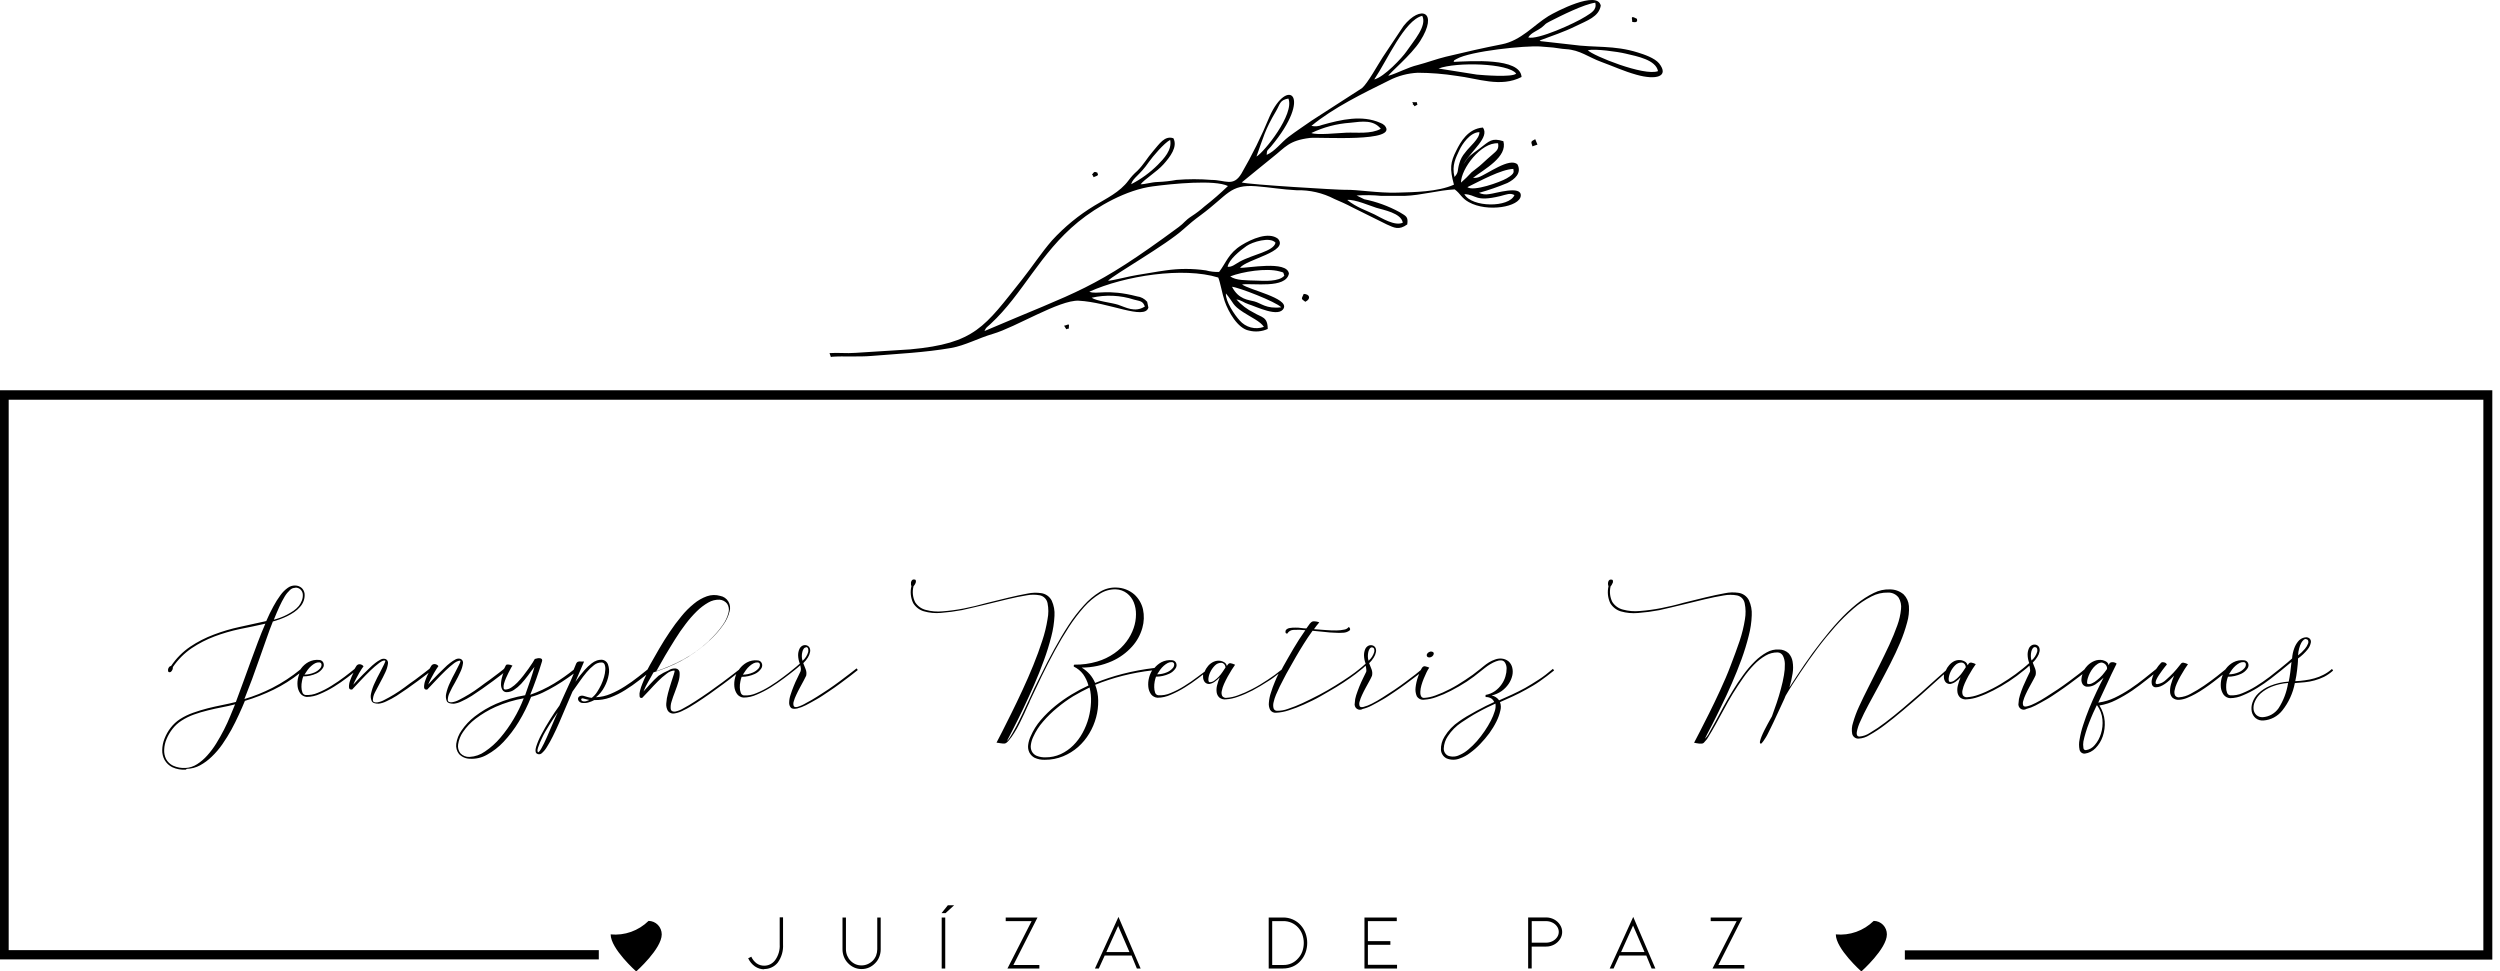 <?xml version="1.0" encoding="UTF-8"?>
<svg xmlns="http://www.w3.org/2000/svg" width="175" height="68" viewBox="0 0 175 68" fill="none">
  <path fill-rule="evenodd" clip-rule="evenodd" d="M44.534 68C44.534 68 42.746 66.415 42.746 65.407C43.229 65.454 43.716 65.393 44.173 65.231C44.631 65.068 45.049 64.806 45.399 64.463C45.643 64.465 45.878 64.564 46.051 64.741C46.224 64.918 46.321 65.157 46.322 65.407C46.322 66.415 44.534 68 44.534 68V68ZM130.294 68C130.294 68 128.507 66.415 128.507 65.407C128.989 65.454 129.476 65.393 129.933 65.231C130.391 65.068 130.809 64.806 131.159 64.463C131.28 64.463 131.4 64.487 131.513 64.534C131.625 64.582 131.727 64.651 131.813 64.739C131.899 64.827 131.967 64.931 132.013 65.046C132.059 65.16 132.083 65.283 132.082 65.407C132.082 66.415 130.294 68 130.294 68V68ZM53.489 67.833C53.672 67.835 53.853 67.795 54.019 67.715C54.184 67.639 54.328 67.525 54.442 67.382C54.708 67.015 54.839 66.564 54.813 66.108V64.213H54.579V66.108C54.603 66.506 54.487 66.9 54.253 67.219C54.163 67.339 54.047 67.435 53.915 67.501C53.782 67.567 53.636 67.6 53.489 67.598C53.301 67.6 53.117 67.543 52.962 67.435C52.801 67.314 52.674 67.154 52.591 66.969L52.372 67.079C52.478 67.307 52.64 67.503 52.843 67.647C53.037 67.781 53.266 67.853 53.5 67.852L53.489 67.833ZM60.318 67.833C60.495 67.834 60.67 67.798 60.833 67.727C60.995 67.654 61.141 67.549 61.264 67.42C61.389 67.296 61.486 67.146 61.549 66.98C61.616 66.812 61.65 66.631 61.649 66.45V64.225H61.408V66.45C61.407 66.6 61.38 66.749 61.327 66.889C61.273 67.024 61.193 67.146 61.093 67.249C60.986 67.355 60.86 67.439 60.722 67.496C60.589 67.552 60.447 67.58 60.303 67.579C60.16 67.58 60.019 67.552 59.887 67.496C59.755 67.438 59.636 67.354 59.535 67.249C59.435 67.146 59.355 67.024 59.301 66.889C59.245 66.75 59.216 66.6 59.216 66.45V64.225H58.975V66.45C58.974 66.631 59.008 66.812 59.075 66.98C59.14 67.145 59.237 67.295 59.361 67.42C59.484 67.55 59.632 67.655 59.795 67.727C59.955 67.797 60.128 67.834 60.303 67.833H60.318ZM66.167 67.795V64.225H65.919V67.795H66.167ZM65.908 63.918H66.189L66.79 63.368H66.349L65.908 63.918V63.918ZM72.755 67.795V67.549H70.938L72.625 64.225H70.4V64.479H72.213L70.522 67.795H72.755ZM77.329 66.889L76.917 67.795H76.646L78.293 64.183L79.844 67.795H79.58L79.209 66.889H77.329ZM78.282 64.79L77.444 66.643H79.061L78.26 64.79H78.282ZM89.814 67.795C90.05 67.796 90.283 67.748 90.501 67.655C90.711 67.563 90.898 67.424 91.049 67.249C91.197 67.084 91.311 66.891 91.387 66.681C91.545 66.244 91.545 65.764 91.387 65.328C91.311 65.119 91.197 64.927 91.049 64.763C90.896 64.592 90.709 64.457 90.501 64.365C90.284 64.27 90.05 64.222 89.814 64.225H88.809V67.795H89.814ZM89.05 64.479H89.818C90.016 64.472 90.213 64.51 90.395 64.588C90.578 64.667 90.741 64.784 90.875 64.933C91.002 65.074 91.101 65.239 91.165 65.419C91.298 65.798 91.298 66.214 91.165 66.594C91.102 66.774 91.003 66.939 90.875 67.079C90.744 67.233 90.582 67.355 90.399 67.436C90.216 67.517 90.017 67.556 89.818 67.549H89.054V64.479H89.05ZM97.793 67.795V67.537H95.753V66.135H97.326V65.881H95.753V64.479H97.775V64.225H95.512V67.795H97.793ZM107.219 67.795V66.26H108.22C108.416 66.262 108.61 66.215 108.784 66.124C108.952 66.035 109.095 65.905 109.199 65.745C109.299 65.596 109.352 65.42 109.352 65.24C109.352 65.061 109.299 64.885 109.199 64.736C109.095 64.576 108.952 64.446 108.784 64.357C108.61 64.266 108.416 64.219 108.22 64.221H106.97V67.791L107.219 67.795ZM107.219 64.479H108.224C108.378 64.478 108.53 64.513 108.669 64.581C108.798 64.642 108.909 64.736 108.992 64.854C109.071 64.964 109.114 65.096 109.114 65.233C109.114 65.369 109.071 65.502 108.992 65.612C108.908 65.729 108.797 65.823 108.669 65.885C108.53 65.953 108.378 65.988 108.224 65.987H107.222V64.471L107.219 64.479ZM113.361 66.889L112.95 67.795H112.679L114.326 64.183L115.876 67.795H115.613L115.242 66.889H113.361ZM114.315 64.79L113.476 66.643H115.116L114.315 64.79ZM122.104 67.795V67.549H120.287L121.974 64.225H119.749V64.479H121.566L119.875 67.795H122.104ZM0.319 27.317H0V67.158H41.916V66.51H0.608V27.981H173.835V66.525H133.34V67.173H174.462V27.317H0.319Z" fill="black"></path>
  <path fill-rule="evenodd" clip-rule="evenodd" d="M80.143 21.466C79.998 21.038 79.772 21.087 79.382 20.973C78.422 20.662 77.398 20.616 76.415 20.841C76.756 21.079 77.836 21.189 78.27 21.333C78.811 21.515 79.438 21.894 80.124 21.466H80.143ZM68.911 23.179C69.026 22.906 69.078 22.918 69.349 22.667C71.611 20.572 72.78 17.74 75.469 15.538C76.816 14.439 78.856 13.283 80.703 13.044C82.042 12.866 85.032 12.563 85.956 13.022C85.433 13.527 84.884 14.004 84.312 14.451C84.031 14.702 83.731 14.93 83.415 15.133C82.932 15.447 82.906 15.603 82.51 15.891C76.486 20.337 75.562 20.325 68.911 23.175V23.179ZM79.193 12.889C79.876 12.538 80.501 12.082 81.048 11.536C81.471 11.104 82.057 10.498 81.912 9.793C81.493 10.005 80.677 10.975 80.428 11.328C79.779 12.279 79.316 12.431 79.182 12.889H79.193ZM88.467 22.872C88.218 22.493 87.576 22.213 87.031 21.856C86.226 21.333 86.397 21.238 85.814 20.541C85.774 21.095 86.427 22.057 86.779 22.436C86.986 22.672 87.256 22.841 87.557 22.921C87.857 23 88.174 22.987 88.467 22.883V22.872ZM85.933 18.673C86.223 18.718 86.493 18.472 86.764 18.324C87.728 17.793 89.149 17.604 89.286 16.99C88.915 16.55 87.658 16.937 87.257 17.221C86.779 17.558 86.022 18.172 85.933 18.673ZM86.241 20.075C86.683 20.105 89.305 21.117 89.687 21.511C88.623 21.637 88.292 21.227 87.803 21.098C87.402 20.988 86.712 20.981 86.241 20.075V20.075ZM87.962 19.643C88.459 19.662 89.535 19.734 89.902 19.298C89.802 19.037 89.924 19.097 89.554 18.995C88.641 18.745 86.983 19.014 86.115 19.347C86.527 19.647 87.269 19.62 87.97 19.643H87.962ZM87.962 10.952C88.485 10.657 90.633 7.985 90.188 6.897C89.565 7.011 89.62 7.276 89.316 7.788C88.537 9.103 88.433 9.626 87.955 10.952H87.962ZM96.342 14.545C95.937 14.42 94.825 13.935 94.305 13.996C94.947 14.519 95.7 14.754 96.208 15.008C96.716 15.262 97.644 15.849 98.196 15.588C98.081 14.909 96.835 14.697 96.342 14.545ZM96.657 9.016C96.138 8.379 95.377 8.493 94.498 8.595C93.561 8.661 92.644 8.904 91.794 9.311C92.183 9.474 93.649 9.311 94.231 9.289C94.973 9.258 95.963 9.402 96.657 9.016V9.016ZM96.197 5.563C96.902 5.389 98.167 4.02 98.445 3.611C98.979 2.83 99.906 1.811 99.558 1.106C98.304 1.424 97.117 4.199 96.197 5.563V5.563ZM102.503 13.59C103.022 14.534 105.645 14.545 106.012 13.655C105.7 13.488 105.474 13.613 105.018 13.727C103.222 14.162 103.371 13.617 102.503 13.59V13.59ZM101.813 12.389C102.132 12.04 101.995 11.96 102.154 11.438C102.231 11.156 102.371 10.897 102.562 10.68C102.855 10.266 103.575 9.721 103.56 9.251C102.896 9.251 102.336 10.126 102.165 10.49C101.909 11.047 101.616 11.551 101.813 12.385V12.389ZM102.718 13.101C103.619 12.662 105.077 11.854 105.934 11.824C105.934 12.002 106.105 12.116 105.47 12.484C105.014 12.749 103.145 13.427 102.718 13.101ZM102.269 12.783C102.269 11.82 103.675 9.944 104.866 10.031C104.936 10.441 104.769 10.554 104.458 10.827C104.217 11.04 104.016 11.206 103.753 11.457C103.49 11.707 103.274 11.835 103.011 12.059C102.779 12.316 102.531 12.558 102.269 12.783V12.783ZM103.382 5.222C103.801 5.26 105.834 5.43 106.134 5.154C105.593 4.418 101.954 4.324 100.696 4.797L103.382 5.222ZM106.969 2.618C107.603 2.827 110.252 1.629 110.99 1.155C111.394 0.894 111.795 0.697 111.669 0.189C110.864 0.299 109.287 1.091 108.464 1.511C108.093 1.712 108.252 1.644 107.978 1.871C107.607 2.182 107.21 2.25 106.969 2.629V2.618ZM113.805 3.755C113.23 3.615 111.643 3.399 111.146 3.516C111.491 3.895 115.1 5.351 116.06 4.979C115.908 4.191 114.625 3.948 113.805 3.755V3.755ZM58.165 24.998L58.065 24.718C58.67 24.672 59.226 24.752 59.894 24.699L63.722 24.456C68.273 24.036 68.915 22.876 71.534 19.582C72.246 18.688 72.895 17.687 73.644 16.827C74.516 15.877 75.515 15.058 76.612 14.394C77.45 13.886 78.388 13.454 78.993 12.635C79.172 12.388 79.379 12.163 79.609 11.964C80.076 11.502 80.295 11.062 80.722 10.573C81.148 10.085 81.526 9.467 82.139 9.679C82.45 10.278 81.912 10.979 81.441 11.506C80.97 12.033 80.132 12.529 79.843 12.9C80.187 12.9 80.584 12.749 81.067 12.738C81.498 12.72 81.928 12.672 82.354 12.594C83.168 12.527 83.987 12.527 84.802 12.594C85.77 12.594 86.319 13.109 86.898 12.154C87.644 10.868 88.303 9.532 88.871 8.155C90.129 5.336 91.954 6.685 88.967 10.259C88.7 10.577 88.689 10.46 88.667 10.842C89.272 10.573 89.668 9.982 90.199 9.58C90.729 9.179 91.275 8.822 91.816 8.443L95.34 6.169C95.737 5.832 96.453 4.524 96.794 4.001L98.248 1.818C99.457 0.302 100.715 0.822 99.409 2.876C98.779 3.865 97.225 5.15 97.184 5.309C97.881 5.101 98.519 4.725 99.239 4.551C99.88 4.384 100.563 4.127 101.205 3.971C102.588 3.638 103.801 3.361 105.137 3.099C106.472 2.838 107.362 1.762 108.382 1.132C108.887 0.825 111.828 -0.713 112.054 0.397C111.913 1.182 111.109 1.432 110.285 1.837C109.462 2.243 108.657 2.501 107.774 2.834C107.948 2.914 107.677 2.857 108.033 2.902L110.022 3.126C111.598 3.353 112.989 3.149 114.651 3.676C115.078 3.808 115.819 4.055 116.135 4.434C116.877 5.373 115.905 5.616 114.558 5.233C113.661 4.983 112.978 4.657 112.084 4.331C111.19 4.005 110.6 3.497 109.617 3.441C109.246 3.418 109.013 3.357 108.716 3.327C108.419 3.297 108.074 3.274 107.826 3.255C106.806 3.179 102.933 3.569 101.961 4.127C101.724 4.263 101.824 4.172 101.754 4.331C102.918 4.286 106.424 4.009 106.509 5.389C105.047 6.147 103.449 5.487 101.95 5.309C101.055 5.17 100.151 5.097 99.246 5.093C98.551 5.126 97.87 5.307 97.247 5.624C95.422 6.526 93.33 7.545 91.798 8.811C92.046 8.869 92.305 8.846 92.54 8.747C93.886 8.368 95.344 8.03 96.62 8.599C96.728 8.636 96.828 8.695 96.913 8.773C98.026 10.001 92.302 9.577 91.686 9.656C90.203 9.842 89.995 10.297 89.06 11.028C88.318 11.623 87.632 12.192 86.92 12.772C87.38 12.919 93.734 13.298 94.142 13.287C95.017 13.261 96.472 13.526 97.811 13.484C98.99 13.45 100.637 13.435 101.776 12.927C101.468 11.79 101.52 11.369 101.95 10.52C102.232 9.956 102.751 9.004 103.805 8.928C104.291 9.618 103.004 10.52 102.432 11.506C102.863 10.858 102.9 10.903 103.582 10.388C104.265 9.872 104.413 9.63 105.237 9.884C105.541 10.983 103.924 11.828 103.107 12.453C103.133 12.453 103.2 12.453 103.189 12.453C103.178 12.453 103.248 12.453 103.267 12.453C103.341 12.448 103.415 12.434 103.486 12.412C104.094 12.203 105.685 10.983 106.227 11.513C106.531 12.112 106.042 12.544 105.519 12.809C104.87 13.08 104.206 13.31 103.53 13.499C103.748 13.602 103.992 13.633 104.228 13.59C104.68 13.545 106.524 12.942 106.453 13.711C106.383 14.481 104.12 14.883 102.811 14.147C102.28 13.848 102.251 13.568 101.828 13.257C100.678 13.314 99.487 13.674 98.33 13.711C97.762 13.711 97.217 13.711 96.679 13.711C96.108 13.654 95.534 13.645 94.962 13.685L95.496 13.947C96.358 14.121 97.191 14.425 97.966 14.848C98.434 15.133 98.586 15.163 98.508 15.709C97.911 16.137 97.595 15.94 97.072 15.709L94.665 14.515C94.183 14.261 93.886 14.136 93.415 13.931C92.591 13.502 91.676 13.291 90.752 13.317C89.809 13.272 88.864 13.109 87.929 13.037C86.074 12.893 85.97 13.643 84.049 15.061C83.635 15.362 83.238 15.686 82.858 16.031C81.66 17.134 77.932 19.245 77.561 19.654C77.832 19.654 79.149 19.313 79.605 19.249C80.347 19.139 80.948 19.014 81.608 18.927C82.54 18.792 83.485 18.792 84.416 18.927C84.716 19.01 85.026 19.047 85.336 19.037C85.837 18.385 85.985 17.733 86.909 17.16C87.614 16.725 88.793 16.205 89.453 16.709C90.269 17.615 87.265 18.138 86.801 18.745C87.283 18.79 90.103 18.206 90.225 19.154C90.006 20.227 87.706 19.806 86.942 19.912C87.447 20.291 90.184 20.863 89.865 21.568C89.546 22.273 87.921 21.455 87.391 21.292C87.057 21.189 86.901 21.004 86.549 20.962C86.893 21.349 87.308 21.664 87.769 21.89C88.322 22.228 88.737 22.163 88.741 23.027C88.329 23.213 87.868 23.253 87.432 23.141C86.642 22.997 85.981 21.826 85.722 21.068C85.559 20.59 85.41 19.726 85.277 19.427C82.829 18.669 78.737 19.298 76.252 20.42C76.782 20.643 77.469 20.196 79.59 20.746C79.866 20.777 80.12 20.912 80.302 21.125L80.388 21.534C80.128 22.429 77.617 21.155 75.506 21.049C74.156 20.988 71.096 22.91 69.501 23.372C68.514 23.657 67.557 24.187 66.578 24.358C64.723 24.68 62.846 24.763 61.014 24.915C60.064 24.994 59.07 24.915 58.228 24.972L58.165 24.998ZM91.371 21.125C91.783 20.924 91.694 20.59 91.26 20.572C91.093 20.951 91.059 20.894 91.371 21.125ZM107.251 10.251L107.622 10.122L107.466 9.743C107.177 9.906 107.14 9.876 107.269 10.236L107.251 10.251ZM114.254 1.534C114.733 1.629 114.566 1.356 114.592 1.322C114.076 1.038 114.269 1.288 114.254 1.534ZM76.441 12.222C76.66 12.423 76.385 12.453 76.727 12.332C76.953 12.252 76.816 12.165 76.812 12.082C76.593 12.006 76.612 12.006 76.441 12.222ZM74.813 23.005C74.865 22.565 74.813 22.736 74.486 22.8C74.753 23.179 74.523 23.02 74.813 23.005ZM98.897 7.299C99.124 7.473 98.871 7.492 99.22 7.329C99.131 7.102 99.272 7.17 99.068 7.155C98.653 7.136 98.99 7.166 98.886 7.291L98.897 7.299Z" fill="black"></path>
  <path fill-rule="evenodd" clip-rule="evenodd" d="M13.003 53.875C12.679 53.899 12.354 53.841 12.057 53.704C11.835 53.594 11.649 53.418 11.523 53.2C11.406 52.986 11.348 52.744 11.356 52.499C11.361 52.227 11.415 51.959 11.516 51.707C11.622 51.435 11.765 51.179 11.942 50.949C12.128 50.707 12.352 50.499 12.606 50.335C12.893 50.153 13.199 50.004 13.519 49.892C13.849 49.774 14.186 49.672 14.528 49.584C14.869 49.497 15.214 49.422 15.555 49.353C15.896 49.285 16.215 49.213 16.512 49.137C16.683 48.69 16.85 48.228 17.024 47.75L17.54 46.329C17.71 45.859 17.885 45.393 18.055 44.938C18.226 44.483 18.4 44.059 18.575 43.657C17.988 43.789 17.391 43.918 16.779 44.036C16.179 44.163 15.589 44.336 15.014 44.551C14.451 44.764 13.913 45.042 13.411 45.377C12.898 45.728 12.453 46.174 12.102 46.693C12.108 46.779 12.086 46.864 12.039 46.935C11.987 47.026 11.924 47.068 11.85 47.053C11.829 47.052 11.81 47.044 11.795 47.03C11.78 47.016 11.771 46.997 11.768 46.977C11.759 46.929 11.759 46.88 11.768 46.833C11.783 46.779 11.81 46.728 11.846 46.685C11.861 46.666 11.88 46.65 11.902 46.639C11.924 46.627 11.948 46.621 11.972 46.621C12.333 46.084 12.791 45.624 13.322 45.264C13.839 44.919 14.393 44.636 14.973 44.419C15.562 44.195 16.167 44.016 16.783 43.884C17.406 43.75 18.024 43.614 18.638 43.475C18.801 43.096 18.964 42.762 19.135 42.452C19.283 42.174 19.45 41.908 19.636 41.656C19.776 41.461 19.946 41.29 20.14 41.152C20.291 41.04 20.473 40.981 20.659 40.985C20.833 40.985 21 41.05 21.13 41.167C21.231 41.27 21.297 41.402 21.32 41.546C21.337 41.712 21.318 41.88 21.264 42.038C21.206 42.208 21.114 42.363 20.993 42.493C20.875 42.63 20.739 42.75 20.589 42.85C20.432 42.956 20.269 43.051 20.099 43.134C19.931 43.215 19.759 43.288 19.584 43.35C19.413 43.414 19.25 43.464 19.101 43.505C18.945 43.884 18.793 44.309 18.638 44.752C18.482 45.196 18.322 45.654 18.155 46.12C17.988 46.587 17.822 47.064 17.647 47.538C17.473 48.012 17.276 48.478 17.109 48.933C17.781 48.733 18.434 48.471 19.061 48.152C19.762 47.793 20.423 47.359 21.034 46.856C21.045 46.834 21.059 46.814 21.075 46.795C21.214 46.606 21.393 46.45 21.598 46.34C21.826 46.219 22.084 46.169 22.34 46.196C22.401 46.196 22.461 46.214 22.513 46.248C22.565 46.281 22.606 46.329 22.633 46.386C22.66 46.446 22.672 46.513 22.666 46.58C22.66 46.646 22.637 46.71 22.599 46.765C22.488 46.93 22.334 47.061 22.154 47.144C21.863 47.278 21.547 47.348 21.227 47.348C21.186 47.456 21.157 47.568 21.138 47.682C21.109 47.815 21.097 47.951 21.101 48.087C21.1 48.217 21.123 48.345 21.167 48.466C21.182 48.514 21.21 48.556 21.247 48.589C21.285 48.621 21.33 48.641 21.379 48.648C21.675 48.669 21.971 48.617 22.243 48.497C22.577 48.362 22.899 48.197 23.204 48.004C23.522 47.809 23.83 47.598 24.128 47.371C24.395 47.163 24.625 46.992 24.817 46.829C24.866 46.746 24.91 46.674 24.951 46.609C24.977 46.573 25.011 46.543 25.05 46.523C25.09 46.504 25.133 46.494 25.177 46.496C25.23 46.499 25.281 46.513 25.328 46.538C25.374 46.563 25.415 46.597 25.448 46.64C25.415 46.681 25.37 46.746 25.314 46.829C25.259 46.913 25.203 47.007 25.136 47.121L24.932 47.5C24.855 47.639 24.787 47.784 24.728 47.932L25.032 47.602C25.155 47.473 25.285 47.337 25.422 47.2C25.559 47.064 25.7 46.924 25.845 46.787C25.979 46.652 26.121 46.525 26.271 46.408C26.388 46.317 26.512 46.237 26.642 46.17C26.733 46.119 26.838 46.102 26.939 46.12C26.975 46.127 27.009 46.141 27.039 46.161C27.069 46.182 27.096 46.208 27.116 46.239C27.136 46.269 27.15 46.304 27.158 46.34C27.165 46.376 27.165 46.414 27.158 46.45C27.129 46.661 27.067 46.865 26.976 47.056C26.869 47.288 26.746 47.53 26.605 47.788C26.464 48.046 26.338 48.281 26.234 48.493C26.152 48.651 26.107 48.826 26.101 49.005C26.101 49.133 26.208 49.19 26.405 49.168C26.581 49.14 26.75 49.081 26.906 48.993C27.113 48.891 27.34 48.762 27.585 48.614C27.829 48.466 28.085 48.296 28.326 48.114C28.567 47.932 28.831 47.735 29.068 47.576L29.695 47.102L30.066 46.814C30.111 46.734 30.155 46.662 30.196 46.598C30.221 46.561 30.255 46.532 30.295 46.512C30.334 46.492 30.378 46.482 30.422 46.484C30.474 46.486 30.526 46.5 30.572 46.525C30.618 46.55 30.658 46.585 30.689 46.628C30.656 46.67 30.615 46.734 30.559 46.818C30.504 46.901 30.448 46.996 30.381 47.11C30.315 47.223 30.248 47.348 30.174 47.489C30.098 47.628 30.031 47.772 29.973 47.921L30.277 47.591C30.396 47.462 30.526 47.326 30.667 47.189C30.808 47.053 30.945 46.913 31.09 46.776C31.223 46.639 31.366 46.513 31.517 46.397C31.633 46.307 31.757 46.227 31.887 46.158C31.979 46.108 32.085 46.09 32.188 46.109C32.224 46.116 32.258 46.13 32.288 46.15C32.318 46.17 32.344 46.197 32.365 46.227C32.385 46.258 32.399 46.292 32.406 46.329C32.414 46.365 32.414 46.402 32.407 46.439C32.378 46.65 32.315 46.855 32.221 47.045C32.117 47.276 31.995 47.519 31.85 47.777C31.714 48.004 31.59 48.24 31.479 48.482C31.396 48.639 31.35 48.814 31.346 48.993C31.346 49.122 31.453 49.179 31.65 49.156C31.826 49.128 31.995 49.069 32.151 48.982C32.358 48.88 32.581 48.751 32.83 48.603C33.078 48.455 33.327 48.285 33.571 48.103C33.816 47.921 34.08 47.724 34.313 47.564L34.94 47.091C35.063 46.996 35.166 46.916 35.248 46.848C35.33 46.78 35.344 46.678 35.4 46.587C35.456 46.496 35.5 46.518 35.597 46.518C35.694 46.522 35.789 46.55 35.875 46.598C35.831 46.649 35.793 46.707 35.764 46.769C35.701 46.874 35.644 46.983 35.593 47.094C35.529 47.221 35.469 47.347 35.415 47.473C35.362 47.597 35.318 47.723 35.281 47.852C35.253 47.949 35.243 48.051 35.252 48.152C35.252 48.168 35.255 48.184 35.261 48.2C35.268 48.215 35.277 48.228 35.289 48.239C35.301 48.25 35.315 48.259 35.331 48.264C35.346 48.269 35.362 48.271 35.378 48.269C35.521 48.262 35.659 48.216 35.779 48.137C35.935 48.037 36.079 47.918 36.209 47.784C36.356 47.633 36.494 47.473 36.624 47.307C36.758 47.136 36.88 46.969 36.995 46.81C37.11 46.651 37.203 46.511 37.281 46.389C37.359 46.268 37.411 46.177 37.437 46.128C37.501 46.107 37.567 46.09 37.633 46.079C37.693 46.068 37.755 46.068 37.815 46.079C37.838 46.081 37.861 46.089 37.881 46.1C37.901 46.112 37.919 46.128 37.934 46.147C37.947 46.173 37.953 46.203 37.953 46.232C37.953 46.262 37.947 46.291 37.934 46.318C37.686 47.136 37.413 47.908 37.114 48.633C37.696 48.429 38.257 48.165 38.787 47.845C39.263 47.555 39.72 47.233 40.156 46.882C40.215 46.734 40.267 46.609 40.311 46.503C40.328 46.447 40.359 46.396 40.4 46.355C40.435 46.329 40.476 46.312 40.519 46.306C40.568 46.297 40.618 46.297 40.667 46.306C40.74 46.313 40.813 46.313 40.886 46.306L40.649 46.863C40.545 47.113 40.423 47.398 40.278 47.724C40.477 47.437 40.693 47.162 40.923 46.901C41.073 46.73 41.238 46.574 41.417 46.435C41.528 46.346 41.654 46.277 41.788 46.23C41.885 46.2 41.986 46.184 42.088 46.181C42.189 46.18 42.287 46.21 42.371 46.268C42.454 46.325 42.519 46.407 42.556 46.503C42.64 46.733 42.659 46.983 42.611 47.223C42.559 47.524 42.457 47.814 42.311 48.08C42.165 48.362 41.963 48.61 41.717 48.807C42.069 48.792 42.416 48.712 42.741 48.572C43.093 48.425 43.432 48.246 43.754 48.038C44.079 47.831 44.393 47.607 44.696 47.367L45.33 46.863L45.367 46.787L45.49 46.556C45.686 46.204 45.901 45.825 46.139 45.419C46.376 45.014 46.621 44.62 46.881 44.237C47.133 43.857 47.406 43.492 47.697 43.141C47.957 42.817 48.251 42.523 48.572 42.262C48.843 42.035 49.15 41.858 49.481 41.739C49.782 41.632 50.109 41.623 50.416 41.713C50.532 41.733 50.644 41.779 50.742 41.847C50.84 41.915 50.923 42.003 50.985 42.107C51.047 42.21 51.086 42.326 51.1 42.446C51.115 42.566 51.104 42.688 51.068 42.804C50.984 43.14 50.837 43.455 50.634 43.733C50.349 44.142 50.018 44.516 49.648 44.847C49.33 45.139 48.995 45.411 48.646 45.662C48.332 45.888 48.004 46.092 47.663 46.272C47.349 46.439 47.028 46.589 46.699 46.723C46.38 46.848 46.061 46.965 45.742 47.068C45.627 47.28 45.508 47.504 45.371 47.731C45.234 47.959 45.137 48.182 45.044 48.402C45.163 48.266 45.319 48.095 45.508 47.89C45.697 47.686 45.879 47.492 46.094 47.307C46.314 47.158 46.547 47.032 46.792 46.931C46.943 46.823 47.127 46.775 47.311 46.795C47.383 46.804 47.449 46.839 47.497 46.894C47.546 46.949 47.573 47.02 47.574 47.094C47.584 47.296 47.559 47.497 47.5 47.689C47.433 47.917 47.352 48.163 47.252 48.417C47.151 48.671 47.07 48.906 47.007 49.118C46.952 49.285 46.933 49.462 46.951 49.638C46.977 49.766 47.077 49.827 47.259 49.812C47.459 49.772 47.651 49.696 47.827 49.588C48.079 49.456 48.357 49.289 48.661 49.092C48.965 48.895 49.288 48.682 49.622 48.447C49.956 48.212 50.271 47.985 50.568 47.765C50.864 47.545 51.128 47.348 51.354 47.17L51.725 46.882L51.762 46.825C51.902 46.637 52.081 46.482 52.285 46.37C52.513 46.249 52.771 46.199 53.027 46.227C53.088 46.227 53.148 46.245 53.2 46.278C53.252 46.312 53.294 46.359 53.32 46.416C53.348 46.477 53.359 46.544 53.353 46.61C53.347 46.677 53.324 46.74 53.287 46.795C53.175 46.961 53.021 47.092 52.842 47.174C52.55 47.309 52.234 47.379 51.914 47.379C51.874 47.487 51.844 47.598 51.825 47.712C51.796 47.845 51.784 47.981 51.788 48.118C51.788 48.247 51.81 48.376 51.855 48.497C51.87 48.544 51.898 48.587 51.935 48.619C51.972 48.651 52.018 48.672 52.066 48.679C52.362 48.699 52.658 48.647 52.931 48.527C53.266 48.392 53.588 48.227 53.895 48.034C54.214 47.837 54.522 47.625 54.815 47.401C55.108 47.178 55.323 47.022 55.52 46.848L55.75 46.662L55.987 46.454C55.913 46.267 55.873 46.068 55.868 45.866C55.867 45.718 55.897 45.57 55.957 45.434C56 45.333 56.076 45.25 56.172 45.199C56.263 45.155 56.365 45.145 56.462 45.173C56.507 45.186 56.549 45.208 56.585 45.238C56.622 45.268 56.652 45.305 56.673 45.347C56.715 45.44 56.726 45.544 56.703 45.643C56.677 45.778 56.627 45.906 56.554 46.022C56.465 46.169 56.355 46.303 56.228 46.42C56.284 46.552 56.339 46.693 56.395 46.844C56.453 46.988 56.466 47.147 56.432 47.299C56.38 47.417 56.322 47.532 56.258 47.644C56.18 47.796 56.091 47.955 55.998 48.125C55.905 48.296 55.813 48.474 55.735 48.648C55.663 48.795 55.605 48.949 55.56 49.107C55.526 49.208 55.526 49.317 55.56 49.418C55.594 49.493 55.683 49.516 55.824 49.482C56.038 49.417 56.244 49.324 56.436 49.206C56.669 49.084 56.922 48.944 57.178 48.777C57.434 48.61 57.719 48.436 57.998 48.247C58.276 48.057 58.543 47.868 58.791 47.682L59.474 47.166L59.963 46.787L60.045 46.901C59.904 47.017 59.726 47.158 59.511 47.322C59.296 47.489 59.058 47.663 58.802 47.852C58.547 48.042 58.279 48.231 58.001 48.413C57.723 48.595 57.452 48.792 57.181 48.94C56.911 49.088 56.658 49.243 56.417 49.361C56.221 49.464 56.013 49.542 55.798 49.596C55.586 49.638 55.427 49.619 55.36 49.535C55.276 49.437 55.233 49.309 55.241 49.179C55.245 48.995 55.278 48.814 55.338 48.641C55.401 48.44 55.475 48.231 55.56 48.027C55.639 47.828 55.727 47.633 55.824 47.443C55.913 47.261 55.987 47.11 56.039 46.992C56.06 46.927 56.067 46.859 56.061 46.791C56.053 46.716 56.039 46.641 56.02 46.568C55.954 46.632 55.883 46.693 55.816 46.749L55.635 46.897C55.438 47.053 55.197 47.246 54.893 47.47C54.589 47.693 54.292 47.906 53.962 48.11C53.643 48.308 53.309 48.48 52.964 48.626C52.676 48.758 52.364 48.828 52.048 48.83C51.96 48.825 51.875 48.8 51.798 48.758C51.721 48.716 51.653 48.658 51.599 48.588C51.492 48.438 51.425 48.261 51.406 48.076C51.384 47.86 51.401 47.641 51.458 47.432C51.478 47.346 51.506 47.263 51.539 47.182L51.406 47.288C51.18 47.47 50.92 47.667 50.623 47.886C50.327 48.106 50.011 48.337 49.681 48.569C49.351 48.8 49.028 49.02 48.72 49.217C48.413 49.414 48.123 49.596 47.86 49.713C47.667 49.823 47.458 49.898 47.24 49.937C47.153 49.96 47.061 49.956 46.975 49.926C46.889 49.897 46.814 49.843 46.758 49.77C46.663 49.61 46.621 49.422 46.639 49.236C46.655 48.993 46.696 48.753 46.762 48.52C46.832 48.258 46.907 48.012 46.981 47.78L47.17 47.197C47.227 47.038 47.238 46.95 47.203 46.935C47.006 46.952 46.818 47.03 46.665 47.159C46.447 47.319 46.242 47.498 46.053 47.693C45.849 47.898 45.645 48.11 45.453 48.326C45.26 48.542 45.082 48.705 44.955 48.849C44.848 48.872 44.785 48.849 44.77 48.736C44.753 48.608 44.764 48.479 44.8 48.356C44.843 48.181 44.9 48.01 44.97 47.845C45.048 47.655 45.126 47.466 45.208 47.307L45.245 47.227L44.759 47.606C44.438 47.859 44.104 48.093 43.757 48.307C43.427 48.516 43.076 48.69 42.711 48.827C42.355 48.956 41.977 49.017 41.599 49.005C41.481 49.07 41.356 49.122 41.227 49.16C41.096 49.204 40.957 49.221 40.819 49.209C40.769 49.212 40.717 49.204 40.669 49.186C40.622 49.168 40.578 49.139 40.541 49.103C40.515 49.078 40.495 49.047 40.481 49.013C40.467 48.979 40.46 48.943 40.46 48.906C40.463 48.871 40.475 48.837 40.495 48.808C40.514 48.779 40.54 48.755 40.571 48.739C40.615 48.715 40.663 48.7 40.713 48.696C40.763 48.691 40.813 48.697 40.86 48.713L41.142 48.796C41.234 48.823 41.329 48.841 41.424 48.849C41.569 48.736 41.695 48.599 41.795 48.444C41.903 48.279 42 48.107 42.084 47.928C42.165 47.753 42.232 47.572 42.285 47.386C42.332 47.225 42.361 47.058 42.37 46.89C42.384 46.761 42.367 46.631 42.322 46.511C42.305 46.468 42.275 46.431 42.236 46.407C42.197 46.382 42.152 46.371 42.107 46.374C41.919 46.372 41.736 46.434 41.587 46.552C41.398 46.698 41.225 46.865 41.072 47.049C40.897 47.254 40.73 47.477 40.563 47.716C40.397 47.955 40.237 48.19 40.074 48.41C39.918 48.762 39.762 49.122 39.61 49.493C39.458 49.865 39.299 50.229 39.15 50.574C39.002 50.919 38.846 51.245 38.698 51.544C38.57 51.804 38.429 52.057 38.275 52.302C38.176 52.469 38.051 52.617 37.904 52.742C37.855 52.78 37.795 52.801 37.733 52.801C37.672 52.801 37.611 52.78 37.563 52.742C37.47 52.669 37.459 52.514 37.533 52.264C37.629 51.965 37.753 51.675 37.904 51.4C38.075 51.074 38.275 50.729 38.501 50.369C38.727 50.009 38.946 49.679 39.161 49.391C39.299 49.096 39.428 48.8 39.558 48.512L39.929 47.701C40.015 47.504 40.093 47.322 40.163 47.151C40.037 47.246 39.907 47.341 39.766 47.435C39.484 47.635 39.191 47.825 38.887 48.004C38.583 48.186 38.286 48.341 37.993 48.482C37.731 48.608 37.458 48.708 37.177 48.781C36.938 49.389 36.647 49.975 36.309 50.532C36.005 51.035 35.649 51.504 35.248 51.931C34.91 52.292 34.518 52.596 34.087 52.833C33.728 53.038 33.319 53.135 32.907 53.113C32.763 53.113 32.62 53.084 32.487 53.028C32.354 52.971 32.234 52.888 32.132 52.783C32.054 52.684 31.996 52.569 31.962 52.446C31.928 52.323 31.919 52.194 31.936 52.067C31.984 51.731 32.111 51.413 32.306 51.138C32.563 50.76 32.877 50.426 33.238 50.149C33.696 49.797 34.194 49.502 34.721 49.27C35.374 48.986 36.058 48.783 36.758 48.667C36.895 48.288 37.014 47.94 37.129 47.602C37.244 47.265 37.333 46.958 37.414 46.681C37.266 46.875 37.114 47.06 36.958 47.288C36.808 47.489 36.648 47.683 36.48 47.868C36.328 48.031 36.157 48.175 35.971 48.296C35.814 48.401 35.629 48.455 35.441 48.451C35.388 48.449 35.335 48.434 35.289 48.407C35.242 48.38 35.203 48.342 35.174 48.296C35.102 48.176 35.066 48.038 35.07 47.898C35.073 47.695 35.108 47.494 35.174 47.303C35.174 47.242 35.215 47.178 35.241 47.113L35.133 47.2C34.948 47.345 34.736 47.504 34.506 47.674C34.276 47.845 34.028 48.023 33.764 48.209C33.501 48.394 33.256 48.557 33.023 48.709C32.789 48.861 32.54 48.986 32.321 49.088C32.148 49.178 31.961 49.236 31.769 49.262C31.505 49.262 31.342 49.213 31.272 49.073C31.203 48.902 31.191 48.713 31.238 48.535C31.293 48.285 31.377 48.044 31.487 47.815C31.605 47.553 31.728 47.307 31.858 47.075L32.151 46.496C32.229 46.344 32.247 46.257 32.214 46.245C32.18 46.234 31.991 46.272 31.806 46.408C31.592 46.572 31.388 46.748 31.194 46.935C30.971 47.151 30.745 47.379 30.515 47.625L29.907 48.269C29.766 48.292 29.692 48.235 29.684 48.106C29.684 47.943 29.714 47.781 29.773 47.629C29.837 47.445 29.914 47.267 30.003 47.094L29.873 47.197C29.688 47.341 29.48 47.5 29.246 47.67C29.013 47.841 28.768 48.019 28.505 48.205C28.241 48.391 27.996 48.554 27.763 48.705C27.529 48.857 27.28 48.982 27.062 49.084C26.888 49.174 26.701 49.233 26.509 49.258C26.245 49.258 26.082 49.209 26.015 49.069C25.943 48.899 25.93 48.709 25.978 48.531C26.033 48.282 26.117 48.04 26.227 47.811C26.349 47.549 26.468 47.303 26.598 47.072L26.891 46.492C26.969 46.34 26.991 46.253 26.958 46.242C26.869 46.211 26.731 46.268 26.546 46.405C26.332 46.568 26.128 46.744 25.934 46.931C25.711 47.148 25.485 47.375 25.255 47.621L24.651 48.266C24.506 48.288 24.432 48.231 24.428 48.103C24.424 47.939 24.453 47.777 24.513 47.625C24.577 47.441 24.654 47.263 24.743 47.091L24.317 47.424C24.024 47.648 23.716 47.86 23.386 48.065C23.067 48.263 22.733 48.435 22.388 48.58C22.1 48.712 21.788 48.782 21.472 48.785C21.384 48.779 21.299 48.754 21.222 48.713C21.144 48.671 21.076 48.613 21.023 48.542C20.915 48.392 20.849 48.215 20.83 48.031C20.806 47.814 20.823 47.596 20.882 47.386C20.902 47.302 20.928 47.22 20.96 47.14C20.398 47.583 19.793 47.964 19.153 48.277C18.505 48.593 17.832 48.856 17.143 49.061C17.022 49.357 16.881 49.679 16.72 50.028C16.564 50.377 16.386 50.725 16.197 51.078C16.004 51.428 15.793 51.769 15.566 52.097C15.348 52.411 15.099 52.702 14.824 52.965C14.578 53.206 14.301 53.411 14.001 53.575C13.717 53.728 13.402 53.812 13.081 53.818L13.003 53.875ZM63.944 41.053C63.85 41.424 63.892 41.818 64.062 42.16C64.235 42.427 64.5 42.617 64.804 42.694C65.19 42.799 65.59 42.832 65.987 42.793C66.485 42.755 66.981 42.688 67.471 42.592C67.987 42.489 68.513 42.368 69.055 42.213L70.598 41.834C71.088 41.716 71.529 41.622 71.926 41.55C72.24 41.483 72.562 41.472 72.879 41.519C73.035 41.539 73.184 41.598 73.314 41.69C73.443 41.781 73.548 41.904 73.621 42.046C73.772 42.379 73.839 42.745 73.814 43.111C73.79 43.599 73.716 44.083 73.592 44.555C73.448 45.118 73.276 45.674 73.076 46.219C72.868 46.795 72.638 47.37 72.386 47.943C72.134 48.517 71.886 49.059 71.644 49.569C71.403 50.073 71.177 50.528 70.969 50.934C70.761 51.339 70.598 51.65 70.483 51.877C70.572 51.795 70.648 51.699 70.709 51.593C70.802 51.453 70.899 51.286 71.002 51.097C71.106 50.907 71.214 50.718 71.318 50.498C71.422 50.278 71.518 50.089 71.611 49.895L71.852 49.372C71.922 49.217 71.974 49.103 72.011 49.035C72.259 48.477 72.539 47.889 72.853 47.273C73.154 46.655 73.466 46.052 73.792 45.457C74.118 44.862 74.448 44.301 74.797 43.767C75.118 43.27 75.479 42.803 75.876 42.368C76.201 42.002 76.576 41.687 76.989 41.432C77.341 41.215 77.748 41.109 78.158 41.129C78.612 41.141 79.048 41.309 79.397 41.606C79.701 41.881 79.915 42.245 80.009 42.649C80.101 43.081 80.086 43.531 79.964 43.956C79.828 44.441 79.582 44.886 79.248 45.256C78.855 45.694 78.376 46.042 77.843 46.28C77.172 46.577 76.448 46.731 75.717 46.731C75.93 46.858 76.122 47.018 76.288 47.204C76.441 47.385 76.566 47.588 76.659 47.807C77.288 47.551 77.932 47.339 78.588 47.17C79.32 46.983 80.064 46.845 80.814 46.757C80.947 46.595 81.109 46.46 81.292 46.359C81.52 46.239 81.778 46.188 82.034 46.215C82.095 46.216 82.155 46.234 82.207 46.267C82.259 46.301 82.3 46.348 82.327 46.405C82.354 46.465 82.365 46.533 82.359 46.599C82.352 46.666 82.328 46.729 82.29 46.784C82.18 46.951 82.026 47.083 81.845 47.163C81.555 47.297 81.24 47.367 80.921 47.367C80.881 47.476 80.85 47.587 80.829 47.701C80.803 47.834 80.792 47.97 80.795 48.106C80.796 48.235 80.817 48.363 80.858 48.485C80.873 48.533 80.902 48.576 80.94 48.608C80.978 48.641 81.024 48.661 81.073 48.667C81.369 48.688 81.665 48.636 81.938 48.516C82.271 48.38 82.593 48.216 82.898 48.023C83.217 47.826 83.525 47.614 83.818 47.39L84.33 47.011C84.387 46.862 84.47 46.725 84.575 46.605C84.683 46.482 84.816 46.384 84.964 46.318C85.122 46.248 85.297 46.229 85.465 46.264C85.546 46.284 85.623 46.316 85.695 46.359C85.742 46.386 85.782 46.423 85.814 46.468C85.845 46.512 85.867 46.563 85.877 46.617L85.97 46.492C85.991 46.466 86.019 46.447 86.05 46.435C86.082 46.424 86.115 46.421 86.148 46.427C86.255 46.448 86.358 46.484 86.456 46.533C86.396 46.617 86.318 46.731 86.222 46.882C86.126 47.034 86.033 47.189 85.94 47.36C85.847 47.53 85.758 47.708 85.68 47.883C85.61 48.036 85.558 48.198 85.525 48.364C85.495 48.482 85.505 48.606 85.554 48.717C85.586 48.764 85.631 48.801 85.683 48.825C85.734 48.848 85.791 48.857 85.847 48.849C86.122 48.831 86.394 48.773 86.652 48.675C86.996 48.552 87.331 48.404 87.654 48.231C88.025 48.042 88.37 47.83 88.737 47.587C89.075 47.368 89.4 47.131 89.712 46.875L89.824 46.659C90.039 46.28 90.28 45.847 90.54 45.408C90.799 44.968 91.077 44.536 91.374 44.115C91.102 44.083 90.828 44.075 90.554 44.093C90.464 44.092 90.375 44.116 90.297 44.162C90.219 44.208 90.154 44.274 90.109 44.354C90.02 44.354 89.979 44.305 89.983 44.233C89.98 44.206 89.982 44.18 89.99 44.154C89.998 44.129 90.01 44.105 90.028 44.085C90.1 44.014 90.195 43.97 90.295 43.96C90.417 43.94 90.541 43.931 90.666 43.934C90.803 43.934 90.94 43.934 91.077 43.96C91.215 43.987 91.341 43.983 91.448 43.99L91.693 43.649C91.747 43.576 91.822 43.521 91.908 43.494C92.059 43.484 92.21 43.508 92.35 43.566C92.217 43.718 92.093 43.877 91.979 44.043L92.806 44.104C93.077 44.127 93.322 44.134 93.548 44.131C93.735 44.131 93.921 44.111 94.104 44.07C94.226 44.052 94.336 43.986 94.412 43.888C94.452 43.91 94.483 43.947 94.497 43.99C94.51 44.017 94.513 44.048 94.504 44.077C94.496 44.105 94.478 44.13 94.453 44.146C94.333 44.232 94.192 44.282 94.045 44.29C93.843 44.307 93.639 44.307 93.436 44.29C93.21 44.29 92.966 44.263 92.695 44.233L91.879 44.153C91.656 44.46 91.448 44.775 91.252 45.086C91.055 45.397 90.881 45.692 90.721 45.965C90.562 46.238 90.425 46.48 90.306 46.697L90.039 47.17C89.991 47.261 89.927 47.383 89.842 47.549C89.757 47.716 89.668 47.875 89.579 48.061C89.49 48.247 89.401 48.44 89.319 48.633C89.246 48.806 89.188 48.987 89.148 49.171C89.115 49.304 89.115 49.444 89.148 49.577C89.163 49.629 89.195 49.675 89.237 49.707C89.281 49.739 89.333 49.756 89.386 49.755C89.648 49.759 89.908 49.714 90.154 49.622C90.505 49.506 90.849 49.37 91.185 49.213C91.556 49.042 91.927 48.853 92.339 48.641C92.75 48.428 93.118 48.209 93.477 47.989C93.837 47.769 94.167 47.553 94.464 47.348C94.761 47.144 94.961 46.992 95.132 46.852L95.358 46.666L95.595 46.458C95.523 46.271 95.484 46.072 95.48 45.87C95.479 45.722 95.508 45.575 95.566 45.438C95.61 45.337 95.687 45.254 95.784 45.203C95.874 45.158 95.978 45.149 96.074 45.177C96.119 45.189 96.161 45.211 96.197 45.241C96.234 45.271 96.264 45.309 96.285 45.351C96.328 45.443 96.338 45.547 96.315 45.647C96.289 45.782 96.238 45.911 96.163 46.026C96.073 46.172 95.965 46.306 95.84 46.424L96.007 46.848C96.064 46.993 96.075 47.151 96.04 47.303C95.99 47.421 95.933 47.536 95.87 47.648C95.788 47.799 95.703 47.959 95.606 48.129C95.51 48.3 95.425 48.478 95.343 48.652C95.272 48.799 95.215 48.953 95.172 49.111C95.139 49.211 95.139 49.321 95.172 49.422C95.206 49.497 95.295 49.52 95.436 49.486C95.646 49.433 95.849 49.354 96.04 49.251C96.278 49.13 96.53 48.989 96.782 48.823C97.035 48.656 97.32 48.482 97.602 48.292C97.884 48.103 98.144 47.913 98.396 47.727L99.078 47.212L99.449 46.909L99.505 46.806C99.572 46.678 99.653 46.621 99.757 46.64C99.858 46.662 99.956 46.694 100.05 46.734C99.976 46.838 99.911 46.948 99.857 47.064C99.791 47.204 99.724 47.348 99.661 47.504C99.598 47.657 99.544 47.814 99.498 47.974C99.457 48.116 99.432 48.262 99.423 48.41C99.412 48.518 99.428 48.628 99.472 48.728C99.491 48.769 99.522 48.802 99.56 48.825C99.599 48.847 99.643 48.857 99.687 48.853C99.961 48.835 100.231 48.776 100.488 48.679C100.833 48.555 101.169 48.407 101.493 48.235C101.864 48.046 102.205 47.834 102.573 47.591C102.933 47.359 103.28 47.106 103.611 46.833V46.833L103.852 46.636C103.97 46.538 104.094 46.448 104.223 46.367C104.359 46.284 104.504 46.217 104.654 46.166C104.79 46.115 104.935 46.092 105.08 46.098C105.273 46.107 105.457 46.178 105.607 46.302C105.732 46.418 105.82 46.57 105.859 46.738C105.903 46.921 105.903 47.112 105.859 47.295C105.81 47.503 105.723 47.7 105.603 47.875C105.47 48.068 105.306 48.236 105.117 48.372C104.904 48.521 104.665 48.627 104.412 48.682C104.624 48.725 104.812 48.846 104.939 49.023C105.243 48.891 105.544 48.758 105.844 48.618C106.145 48.478 106.449 48.326 106.761 48.156C107.072 47.985 107.387 47.777 107.706 47.576C108.025 47.375 108.359 47.113 108.704 46.818L108.786 46.931C108.441 47.212 108.107 47.462 107.784 47.689C107.462 47.917 107.143 48.095 106.831 48.269C106.519 48.444 106.215 48.599 105.911 48.739C105.607 48.88 105.303 49.016 104.999 49.149C105.07 49.337 105.08 49.545 105.025 49.74C104.965 50.003 104.874 50.257 104.754 50.498C104.612 50.786 104.445 51.061 104.257 51.32C104.059 51.587 103.845 51.84 103.615 52.078C103.395 52.31 103.156 52.52 102.899 52.707C102.687 52.872 102.45 53 102.198 53.087C101.898 53.213 101.56 53.213 101.26 53.087C101.15 53.032 101.055 52.949 100.987 52.846C100.918 52.743 100.876 52.623 100.866 52.499C100.853 52.166 100.941 51.838 101.119 51.559C101.376 51.136 101.72 50.776 102.128 50.502C102.276 50.392 102.458 50.274 102.673 50.145L103.344 49.766C103.578 49.641 103.804 49.52 104.023 49.41C104.242 49.3 104.435 49.209 104.594 49.141C104.551 49.042 104.482 48.956 104.394 48.895C104.272 48.822 104.131 48.786 103.99 48.792C103.992 48.767 103.992 48.742 103.99 48.717C103.987 48.693 103.987 48.669 103.99 48.645C104.23 48.604 104.458 48.51 104.657 48.368C104.839 48.238 104.996 48.077 105.121 47.89C105.24 47.721 105.329 47.533 105.384 47.333C105.437 47.16 105.463 46.98 105.462 46.799C105.465 46.658 105.429 46.519 105.358 46.397C105.332 46.348 105.293 46.306 105.247 46.276C105.2 46.246 105.146 46.229 105.091 46.227C104.964 46.222 104.838 46.245 104.72 46.295C104.581 46.347 104.447 46.413 104.32 46.492C104.191 46.569 104.067 46.655 103.949 46.749L103.641 46.992C103.331 47.25 103.008 47.491 102.673 47.712C102.313 47.946 101.941 48.161 101.56 48.356C101.228 48.529 100.885 48.678 100.533 48.8C100.265 48.899 99.985 48.959 99.702 48.978C99.6 48.995 99.496 48.981 99.403 48.938C99.309 48.895 99.23 48.824 99.175 48.736C99.093 48.544 99.064 48.333 99.09 48.125C99.118 47.875 99.174 47.628 99.257 47.39L99.338 47.174C99.264 47.231 99.19 47.291 99.104 47.352C98.889 47.519 98.656 47.693 98.396 47.883C98.136 48.072 97.877 48.262 97.598 48.444C97.32 48.626 97.049 48.823 96.779 48.971C96.508 49.118 96.256 49.274 96.014 49.391C95.817 49.495 95.608 49.574 95.391 49.626C95.328 49.667 95.255 49.687 95.181 49.684C95.106 49.681 95.034 49.656 94.974 49.611C94.914 49.566 94.869 49.504 94.844 49.432C94.819 49.36 94.816 49.283 94.835 49.209C94.841 49.026 94.873 48.844 94.931 48.671C94.998 48.47 95.072 48.262 95.154 48.057C95.236 47.852 95.328 47.655 95.417 47.473C95.506 47.291 95.581 47.14 95.636 47.022C95.65 46.956 95.65 46.888 95.636 46.822C95.629 46.746 95.616 46.671 95.595 46.598L95.395 46.78C95.336 46.829 95.276 46.878 95.21 46.928C95.032 47.079 94.798 47.257 94.505 47.462C94.212 47.667 93.889 47.883 93.533 48.099C93.177 48.315 92.791 48.531 92.42 48.747C92.049 48.963 91.638 49.149 91.267 49.319C90.919 49.477 90.562 49.614 90.198 49.728C89.916 49.822 89.623 49.877 89.327 49.892C89.246 49.901 89.164 49.887 89.091 49.852C89.017 49.816 88.955 49.76 88.911 49.691C88.832 49.533 88.801 49.355 88.822 49.179C88.84 48.945 88.887 48.714 88.963 48.493C89.042 48.236 89.133 47.983 89.238 47.735C89.323 47.523 89.412 47.329 89.501 47.155C89.267 47.341 89.019 47.534 88.759 47.689C88.388 47.932 88.017 48.148 87.668 48.334C87.338 48.507 86.996 48.656 86.645 48.777C86.375 48.877 86.093 48.937 85.806 48.955C85.647 48.974 85.486 48.929 85.358 48.83C85.257 48.738 85.19 48.614 85.168 48.478C85.143 48.312 85.152 48.143 85.194 47.981C85.242 47.787 85.304 47.597 85.38 47.413C85.275 47.528 85.158 47.631 85.031 47.72C84.92 47.8 84.794 47.854 84.66 47.879C84.6 47.884 84.538 47.874 84.482 47.852C84.425 47.828 84.375 47.792 84.334 47.746C84.261 47.651 84.219 47.534 84.215 47.413C84.208 47.346 84.208 47.279 84.215 47.212L83.866 47.481C83.567 47.711 83.256 47.924 82.935 48.121C82.618 48.319 82.285 48.492 81.941 48.637C81.653 48.769 81.341 48.839 81.025 48.842C80.937 48.836 80.852 48.811 80.774 48.769C80.696 48.727 80.627 48.669 80.573 48.599C80.466 48.449 80.401 48.272 80.383 48.087C80.36 47.871 80.376 47.653 80.432 47.443C80.478 47.261 80.551 47.087 80.65 46.928C79.953 47.008 79.262 47.134 78.581 47.307C77.929 47.473 77.288 47.683 76.663 47.936C76.799 48.287 76.871 48.661 76.874 49.039C76.881 49.433 76.832 49.826 76.73 50.206C76.623 50.607 76.461 50.99 76.248 51.343C76.036 51.699 75.772 52.018 75.465 52.291C75.153 52.564 74.8 52.783 74.419 52.939C74.013 53.105 73.58 53.189 73.143 53.185C72.895 53.196 72.649 53.148 72.423 53.045C72.264 52.961 72.134 52.829 72.052 52.666C71.977 52.506 71.948 52.327 71.971 52.15C71.996 51.94 72.055 51.735 72.145 51.544C72.322 51.13 72.561 50.746 72.853 50.407C73.16 50.05 73.496 49.722 73.859 49.425C74.225 49.126 74.612 48.854 75.016 48.61C75.395 48.379 75.788 48.17 76.192 47.985C76.115 47.702 75.989 47.435 75.821 47.197C75.648 46.968 75.424 46.785 75.168 46.662C75.157 46.633 75.157 46.601 75.168 46.571C75.168 46.541 75.19 46.526 75.209 46.526C75.746 46.534 76.281 46.461 76.796 46.31C77.227 46.184 77.635 45.988 78.006 45.73C78.331 45.505 78.618 45.227 78.855 44.908C79.07 44.622 79.239 44.303 79.356 43.964C79.463 43.656 79.518 43.332 79.519 43.005C79.523 42.715 79.47 42.428 79.363 42.16C79.263 41.913 79.1 41.697 78.892 41.534C78.667 41.361 78.395 41.263 78.113 41.254C77.721 41.242 77.334 41.347 77 41.557C76.586 41.81 76.211 42.124 75.888 42.489C75.503 42.923 75.151 43.385 74.834 43.873C74.489 44.404 74.159 44.957 73.84 45.544C73.521 46.132 73.21 46.727 72.916 47.337C72.623 47.947 72.345 48.531 72.082 49.092C72.082 49.137 72.019 49.243 71.945 49.406C71.87 49.569 71.789 49.759 71.689 49.975C71.588 50.191 71.477 50.418 71.359 50.657C71.24 50.896 71.121 51.116 70.988 51.316C70.879 51.498 70.755 51.669 70.617 51.828C70.502 51.968 70.405 52.04 70.324 52.048H70.205C70.151 52.045 70.098 52.039 70.045 52.029L69.879 52.002L69.756 51.984C69.838 51.832 69.971 51.57 70.157 51.207C70.342 50.843 70.557 50.414 70.798 49.926C71.04 49.437 71.299 48.902 71.566 48.322C71.833 47.742 72.093 47.159 72.33 46.571C72.568 45.984 72.779 45.408 72.957 44.855C73.123 44.361 73.247 43.854 73.328 43.339C73.402 42.97 73.402 42.589 73.328 42.22C73.302 42.088 73.238 41.966 73.145 41.869C73.052 41.772 72.934 41.705 72.805 41.675C72.493 41.614 72.172 41.614 71.859 41.675C71.459 41.739 71.014 41.83 70.52 41.947C70.027 42.065 69.508 42.198 68.962 42.327C68.417 42.455 67.879 42.592 67.349 42.706C66.858 42.798 66.363 42.864 65.865 42.903C65.461 42.94 65.054 42.901 64.663 42.789C64.354 42.698 64.09 42.492 63.921 42.213C63.746 41.847 63.703 41.43 63.799 41.034C63.783 41.001 63.773 40.965 63.769 40.928C63.762 40.874 63.762 40.819 63.769 40.765C63.78 40.713 63.802 40.664 63.832 40.621C63.85 40.6 63.872 40.583 63.897 40.572C63.922 40.562 63.95 40.558 63.977 40.56C64.051 40.56 64.096 40.583 64.103 40.625C64.119 40.674 64.119 40.727 64.103 40.776C64.085 40.833 64.058 40.887 64.025 40.936C63.988 40.989 63.966 41.019 63.951 41.023L63.944 41.053ZM136.079 47.197C135.938 47.318 135.779 47.462 135.604 47.621C135.267 47.928 134.892 48.266 134.492 48.622C134.091 48.978 133.657 49.346 133.219 49.717C132.782 50.089 132.362 50.426 131.966 50.725C131.618 50.993 131.253 51.235 130.871 51.449C130.638 51.603 130.369 51.691 130.092 51.703C129.994 51.708 129.897 51.678 129.818 51.618C129.738 51.559 129.681 51.474 129.655 51.377C129.606 51.116 129.625 50.847 129.71 50.596C129.821 50.206 129.962 49.826 130.133 49.459C130.33 49.031 130.549 48.576 130.793 48.099C131.038 47.621 131.287 47.129 131.535 46.621C131.784 46.113 132.032 45.62 132.251 45.142C132.47 44.665 132.659 44.21 132.811 43.778C132.946 43.412 133.033 43.03 133.071 42.641C133.108 42.36 133.049 42.075 132.904 41.834C132.817 41.718 132.704 41.626 132.575 41.565C132.446 41.504 132.304 41.475 132.162 41.481C131.76 41.47 131.362 41.562 131.005 41.751C130.556 41.978 130.136 42.26 129.755 42.592C129.299 42.985 128.869 43.408 128.468 43.858C128.037 44.343 127.618 44.855 127.21 45.4C126.802 45.946 126.409 46.499 126.031 47.068C125.652 47.636 125.289 48.182 124.988 48.709C124.94 48.838 124.886 48.965 124.825 49.088C124.74 49.278 124.636 49.501 124.517 49.755C124.398 50.009 124.272 50.274 124.146 50.551C124.02 50.828 123.883 51.081 123.775 51.309C123.668 51.536 123.542 51.726 123.445 51.866C123.349 52.006 123.286 52.071 123.245 52.056C123.204 52.04 123.182 51.991 123.197 51.904C123.223 51.789 123.259 51.676 123.304 51.567C123.36 51.43 123.423 51.286 123.501 51.131C123.579 50.975 123.657 50.831 123.731 50.691C123.805 50.551 123.868 50.437 123.927 50.335L124.035 50.145C124.146 49.842 124.261 49.524 124.372 49.19C124.484 48.857 124.584 48.523 124.669 48.197C124.754 47.889 124.824 47.577 124.877 47.261C124.925 47 124.946 46.735 124.94 46.469C124.937 46.273 124.892 46.08 124.806 45.904C124.77 45.835 124.717 45.777 124.652 45.736C124.587 45.694 124.512 45.672 124.436 45.669C124.142 45.664 123.852 45.74 123.597 45.889C123.298 46.061 123.025 46.275 122.785 46.526C122.504 46.816 122.247 47.129 122.017 47.462C121.769 47.818 121.527 48.182 121.297 48.557C121.067 48.933 120.852 49.315 120.652 49.694C120.452 50.073 120.259 50.414 120.084 50.729C119.91 51.044 119.751 51.313 119.613 51.536C119.52 51.706 119.402 51.86 119.265 51.995C119.228 52.031 119.179 52.051 119.127 52.052C119.066 52.057 119.004 52.057 118.942 52.052L118.745 52.022C118.693 52.008 118.64 51.998 118.586 51.991C118.668 51.84 118.801 51.578 118.99 51.214C119.179 50.85 119.395 50.422 119.639 49.933C119.884 49.444 120.14 48.91 120.407 48.33C120.674 47.75 120.93 47.166 121.149 46.579C121.368 45.992 121.594 45.415 121.776 44.862C121.941 44.368 122.066 43.861 122.147 43.346C122.211 42.976 122.205 42.596 122.128 42.228C122.103 42.095 122.04 41.972 121.947 41.875C121.854 41.778 121.735 41.711 121.605 41.682C121.293 41.622 120.972 41.622 120.659 41.682C120.255 41.747 119.81 41.838 119.317 41.955C118.823 42.073 118.304 42.205 117.759 42.334C117.213 42.463 116.676 42.599 116.145 42.713C115.654 42.806 115.159 42.872 114.661 42.91C114.257 42.947 113.85 42.909 113.46 42.797C113.151 42.706 112.886 42.5 112.718 42.22C112.546 41.853 112.503 41.437 112.595 41.042C112.58 41.008 112.57 40.972 112.566 40.936C112.556 40.882 112.556 40.827 112.566 40.773C112.574 40.72 112.594 40.671 112.625 40.629C112.643 40.607 112.666 40.59 112.692 40.579C112.718 40.569 112.746 40.565 112.773 40.568C112.848 40.568 112.888 40.591 112.899 40.632C112.912 40.682 112.912 40.734 112.899 40.784C112.878 40.84 112.851 40.893 112.818 40.943C112.801 40.977 112.777 41.007 112.747 41.03C112.651 41.401 112.692 41.795 112.862 42.137C113.035 42.404 113.3 42.595 113.604 42.671C113.991 42.776 114.393 42.809 114.791 42.77C115.289 42.732 115.784 42.665 116.275 42.569C116.791 42.467 117.321 42.346 117.859 42.19L119.402 41.811C119.892 41.694 120.333 41.599 120.734 41.527C121.046 41.46 121.367 41.45 121.683 41.496C121.839 41.516 121.988 41.574 122.117 41.665C122.246 41.756 122.352 41.878 122.425 42.02C122.576 42.348 122.644 42.711 122.622 43.073C122.606 43.557 122.535 44.038 122.41 44.506C122.271 45.063 122.103 45.612 121.906 46.151C121.698 46.717 121.471 47.283 121.223 47.849C120.976 48.415 120.729 48.949 120.481 49.452C120.24 49.952 120.021 50.399 119.817 50.79C119.613 51.18 119.446 51.491 119.343 51.711C119.464 51.596 119.565 51.46 119.639 51.309C119.765 51.093 119.91 50.831 120.077 50.521C120.244 50.21 120.426 49.869 120.633 49.49C120.841 49.111 121.056 48.732 121.29 48.353C121.524 47.974 121.769 47.595 122.032 47.242C122.272 46.906 122.54 46.592 122.833 46.302C123.082 46.051 123.364 45.836 123.671 45.666C123.935 45.515 124.235 45.445 124.536 45.465C124.779 45.465 125.014 45.557 125.196 45.722C125.348 45.885 125.448 46.091 125.482 46.314C125.528 46.588 125.528 46.869 125.482 47.144C125.43 47.474 125.355 47.801 125.259 48.121C125.58 47.616 125.932 47.083 126.312 46.522C126.683 45.976 127.077 45.442 127.481 44.926C127.885 44.411 128.29 43.922 128.709 43.467C129.096 43.042 129.514 42.647 129.959 42.285C130.332 41.978 130.739 41.716 131.172 41.504C131.517 41.33 131.899 41.245 132.284 41.258C132.638 41.253 132.981 41.376 133.253 41.606C133.469 41.823 133.601 42.113 133.624 42.421C133.65 42.811 133.607 43.203 133.497 43.577C133.37 44.052 133.21 44.517 133.019 44.968C132.811 45.457 132.581 45.957 132.318 46.465C132.055 46.973 131.799 47.473 131.535 47.962C131.272 48.451 131.027 48.906 130.793 49.334C130.56 49.763 130.378 50.145 130.233 50.471C130.111 50.718 130.023 50.98 129.974 51.252C129.948 51.449 130.007 51.551 130.155 51.559C130.421 51.539 130.676 51.449 130.897 51.298C131.27 51.078 131.63 50.835 131.973 50.57C132.371 50.269 132.787 49.934 133.219 49.566C133.652 49.197 134.072 48.834 134.48 48.478L135.593 47.477C135.827 47.265 136.031 47.098 136.205 46.939C136.262 46.8 136.343 46.671 136.443 46.56C136.546 46.439 136.672 46.341 136.814 46.272C136.971 46.203 137.146 46.184 137.314 46.219C137.396 46.239 137.475 46.271 137.548 46.314C137.594 46.342 137.634 46.379 137.665 46.423C137.696 46.468 137.718 46.518 137.73 46.571L137.819 46.446C137.84 46.421 137.868 46.401 137.899 46.39C137.931 46.379 137.964 46.376 137.997 46.382C138.104 46.403 138.207 46.438 138.305 46.488C138.245 46.571 138.168 46.685 138.071 46.837C137.975 46.988 137.882 47.144 137.789 47.314C137.696 47.485 137.607 47.663 137.53 47.837C137.461 47.992 137.409 48.153 137.374 48.319C137.346 48.436 137.356 48.56 137.403 48.671C137.436 48.718 137.48 48.756 137.532 48.779C137.583 48.803 137.64 48.811 137.696 48.804C137.972 48.786 138.243 48.727 138.501 48.629C138.845 48.507 139.18 48.359 139.503 48.186C139.874 47.996 140.219 47.784 140.586 47.542C140.931 47.317 141.265 47.072 141.584 46.81V46.81L141.81 46.624L142.048 46.416C141.975 46.229 141.936 46.03 141.933 45.828C141.931 45.68 141.961 45.533 142.018 45.397C142.062 45.295 142.14 45.212 142.237 45.161C142.327 45.117 142.43 45.107 142.526 45.135C142.571 45.148 142.613 45.17 142.649 45.2C142.686 45.23 142.716 45.267 142.737 45.309C142.778 45.402 142.789 45.506 142.767 45.605C142.742 45.74 142.69 45.869 142.615 45.984C142.525 46.131 142.417 46.264 142.292 46.382L142.459 46.806C142.514 46.951 142.526 47.11 142.493 47.261C142.442 47.38 142.385 47.495 142.322 47.606C142.24 47.758 142.155 47.917 142.059 48.087C141.962 48.258 141.877 48.436 141.795 48.61C141.725 48.758 141.668 48.911 141.625 49.069C141.591 49.17 141.591 49.279 141.625 49.38C141.658 49.456 141.747 49.478 141.888 49.444C142.098 49.392 142.301 49.313 142.493 49.209C142.73 49.088 142.982 48.948 143.234 48.781C143.487 48.614 143.772 48.44 144.054 48.25C144.336 48.061 144.596 47.871 144.848 47.686L145.531 47.17L145.901 46.871C145.969 46.767 146.046 46.671 146.132 46.583C146.267 46.448 146.427 46.341 146.603 46.268C146.783 46.193 146.982 46.172 147.174 46.208C147.256 46.229 147.336 46.259 147.411 46.298C147.462 46.325 147.506 46.363 147.54 46.41C147.574 46.456 147.597 46.51 147.608 46.568L147.66 46.446C147.668 46.43 147.679 46.415 147.693 46.403C147.707 46.391 147.724 46.383 147.741 46.378C147.783 46.359 147.829 46.35 147.875 46.352C147.927 46.351 147.978 46.36 148.027 46.378C148.077 46.393 148.124 46.419 148.164 46.454C147.908 46.965 147.682 47.439 147.482 47.883C147.281 48.326 147.081 48.755 146.881 49.175H146.922C147.307 49.121 147.682 49.008 148.034 48.838C148.405 48.66 148.763 48.456 149.106 48.228C149.451 47.996 149.785 47.754 150.1 47.5L150.931 46.833C151.032 46.675 151.148 46.528 151.276 46.393C151.317 46.352 151.388 46.344 151.488 46.367C151.53 46.373 151.57 46.39 151.604 46.416C151.638 46.443 151.664 46.478 151.681 46.518C151.636 46.563 151.596 46.611 151.558 46.662L151.358 46.924C151.284 47.026 151.21 47.129 151.135 47.242C151.068 47.34 151.009 47.442 150.957 47.549C150.919 47.623 150.897 47.705 150.891 47.788C150.891 47.851 150.928 47.885 151.002 47.89C151.246 47.861 151.472 47.748 151.644 47.568C151.99 47.269 152.304 46.934 152.582 46.568L152.671 46.454C152.693 46.428 152.72 46.409 152.752 46.397C152.783 46.386 152.817 46.383 152.849 46.389C152.956 46.41 153.06 46.446 153.157 46.496C153.098 46.579 153.02 46.693 152.923 46.844C152.827 46.996 152.734 47.151 152.638 47.322C152.541 47.491 152.453 47.666 152.374 47.845C152.303 47.998 152.252 48.16 152.222 48.326C152.194 48.444 152.205 48.568 152.252 48.679C152.284 48.727 152.329 48.765 152.382 48.789C152.434 48.812 152.492 48.82 152.549 48.811C152.829 48.788 153.101 48.704 153.346 48.565C153.668 48.395 153.98 48.206 154.281 48C154.595 47.785 154.895 47.566 155.182 47.341L155.776 46.863L155.809 46.818C155.947 46.629 156.125 46.473 156.328 46.363C156.557 46.242 156.815 46.192 157.07 46.219C157.132 46.22 157.191 46.238 157.243 46.271C157.295 46.305 157.337 46.352 157.363 46.408C157.39 46.469 157.401 46.536 157.395 46.603C157.388 46.67 157.365 46.733 157.326 46.787C157.215 46.953 157.061 47.084 156.881 47.166C156.591 47.301 156.276 47.37 155.958 47.371C155.916 47.479 155.885 47.591 155.865 47.705C155.839 47.838 155.828 47.974 155.831 48.11C155.828 48.239 155.849 48.368 155.894 48.489C155.91 48.537 155.938 48.58 155.976 48.612C156.014 48.644 156.061 48.665 156.11 48.671C156.405 48.692 156.702 48.64 156.974 48.52C157.308 48.384 157.629 48.219 157.935 48.027C158.254 47.83 158.561 47.617 158.855 47.394C159.148 47.17 159.396 46.973 159.596 46.81L159.715 46.712L159.882 46.575C159.949 46.526 160.023 46.462 160.112 46.386L160.446 46.094C160.463 45.849 160.514 45.608 160.598 45.377C160.657 45.213 160.742 45.059 160.85 44.923C160.929 44.819 161.031 44.736 161.147 44.68C161.237 44.635 161.336 44.611 161.436 44.608C161.523 44.609 161.607 44.641 161.674 44.699C161.71 44.735 161.737 44.779 161.752 44.828C161.767 44.877 161.769 44.929 161.759 44.98C161.726 45.151 161.652 45.311 161.544 45.446C161.347 45.693 161.117 45.911 160.861 46.094C160.861 46.386 160.824 46.659 160.795 46.924C160.766 47.179 160.724 47.432 160.668 47.682C160.891 47.682 161.114 47.648 161.34 47.621C161.565 47.593 161.789 47.547 162.007 47.485C162.23 47.424 162.445 47.339 162.649 47.231C162.862 47.123 163.061 46.986 163.239 46.825L163.317 46.939C163.125 47.113 162.912 47.261 162.683 47.379C162.469 47.483 162.247 47.567 162.019 47.629C161.793 47.693 161.562 47.736 161.329 47.758C161.099 47.784 160.865 47.803 160.639 47.815C160.506 48.521 160.202 49.183 159.756 49.74C159.596 49.94 159.398 50.105 159.173 50.225C158.949 50.344 158.703 50.415 158.45 50.433C158.251 50.454 158.052 50.395 157.894 50.27C157.756 50.153 157.66 49.992 157.623 49.812C157.584 49.604 157.599 49.39 157.668 49.19C157.751 48.941 157.894 48.717 158.083 48.538C158.326 48.308 158.609 48.127 158.918 48.004C159.331 47.837 159.768 47.739 160.212 47.712C160.253 47.508 160.29 47.288 160.32 47.06C160.349 46.833 160.379 46.594 160.405 46.336L159.663 46.947C159.47 47.102 159.233 47.291 158.947 47.511C158.648 47.741 158.337 47.955 158.016 48.152C157.697 48.35 157.364 48.522 157.018 48.667C156.731 48.799 156.421 48.869 156.106 48.872C156.018 48.866 155.932 48.842 155.854 48.8C155.776 48.758 155.708 48.7 155.653 48.629C155.548 48.478 155.481 48.302 155.46 48.118C155.44 47.901 155.458 47.683 155.512 47.473C155.533 47.388 155.561 47.304 155.594 47.223L155.512 47.288C155.342 47.428 155.141 47.572 154.952 47.724C154.763 47.875 154.541 48.023 154.325 48.175C154.11 48.326 153.895 48.455 153.687 48.572C153.491 48.681 153.287 48.777 153.079 48.861C152.911 48.93 152.733 48.972 152.552 48.986C152.382 49.005 152.212 48.954 152.078 48.845C151.978 48.744 151.917 48.61 151.907 48.466C151.894 48.28 151.914 48.092 151.966 47.913C152.024 47.701 152.098 47.495 152.189 47.295C152.089 47.405 151.981 47.508 151.874 47.61C151.771 47.705 151.662 47.792 151.547 47.871C151.444 47.943 151.333 48.003 151.217 48.05C151.12 48.089 151.017 48.109 150.913 48.11C150.855 48.114 150.798 48.1 150.75 48.068C150.701 48.037 150.663 47.99 150.642 47.936C150.601 47.801 150.601 47.657 150.642 47.523C150.667 47.413 150.704 47.306 150.753 47.204L150.271 47.583C149.96 47.837 149.618 48.087 149.255 48.341C148.89 48.587 148.509 48.809 148.116 49.005C147.752 49.192 147.361 49.319 146.959 49.384C147.171 49.712 147.298 50.09 147.33 50.483C147.355 50.843 147.309 51.206 147.192 51.548C147.086 51.859 146.913 52.141 146.684 52.374C146.485 52.58 146.224 52.714 145.942 52.753C145.86 52.761 145.777 52.739 145.709 52.69C145.641 52.642 145.592 52.57 145.571 52.488C145.52 52.249 145.52 52.002 145.571 51.764C145.628 51.417 145.712 51.076 145.824 50.744C145.945 50.365 146.086 49.979 146.246 49.584C146.407 49.19 146.578 48.804 146.758 48.425C146.936 48.046 147.1 47.72 147.248 47.439C147.069 47.614 146.875 47.773 146.669 47.913C146.518 48.008 146.346 48.062 146.169 48.069C146.099 48.078 146.029 48.069 145.964 48.042C145.899 48.016 145.842 47.972 145.798 47.917C145.721 47.807 145.687 47.672 145.701 47.538C145.707 47.418 145.732 47.301 145.775 47.189C145.712 47.242 145.642 47.295 145.568 47.348C145.353 47.515 145.119 47.689 144.859 47.879C144.6 48.069 144.336 48.258 144.062 48.44C143.787 48.622 143.513 48.819 143.242 48.967C142.971 49.114 142.719 49.27 142.478 49.387C142.28 49.49 142.071 49.569 141.855 49.622C141.792 49.663 141.718 49.683 141.644 49.68C141.569 49.678 141.498 49.652 141.438 49.607C141.378 49.562 141.332 49.5 141.307 49.428C141.283 49.357 141.279 49.279 141.298 49.206C141.304 49.022 141.336 48.841 141.395 48.667C141.458 48.466 141.532 48.258 141.617 48.053C141.703 47.849 141.792 47.652 141.881 47.47C141.97 47.288 142.044 47.136 142.099 47.019C142.113 46.952 142.113 46.884 142.099 46.818C142.093 46.742 142.079 46.667 142.059 46.594C141.992 46.657 141.925 46.718 141.858 46.776L141.673 46.924C141.342 47.198 140.996 47.454 140.638 47.689C140.267 47.932 139.896 48.148 139.525 48.334C139.196 48.507 138.855 48.656 138.505 48.777C138.234 48.877 137.951 48.937 137.663 48.955C137.503 48.974 137.343 48.929 137.214 48.83C137.115 48.737 137.048 48.613 137.025 48.478C136.999 48.312 137.008 48.143 137.051 47.981C137.098 47.787 137.162 47.597 137.24 47.413C137.135 47.527 137.018 47.63 136.892 47.72C136.78 47.799 136.654 47.853 136.521 47.879C136.459 47.884 136.398 47.874 136.341 47.851C136.283 47.828 136.232 47.792 136.19 47.746C136.118 47.651 136.076 47.534 136.072 47.413C136.066 47.345 136.066 47.276 136.072 47.208L136.079 47.197ZM137.604 46.708C137.6 46.614 137.561 46.525 137.496 46.458C137.45 46.409 137.388 46.381 137.322 46.378C137.235 46.375 137.148 46.391 137.067 46.425C136.987 46.459 136.914 46.51 136.854 46.575C136.723 46.708 136.615 46.864 136.535 47.034C136.464 47.184 136.42 47.345 136.406 47.511C136.406 47.659 136.428 47.735 136.502 47.735C136.614 47.736 136.724 47.698 136.814 47.629C136.927 47.549 137.033 47.457 137.129 47.356C137.229 47.25 137.321 47.136 137.403 47.015C137.481 46.894 137.552 46.791 137.604 46.708V46.708ZM142.452 45.294C142.42 45.295 142.39 45.303 142.362 45.318C142.334 45.333 142.31 45.355 142.292 45.381C142.244 45.45 142.21 45.527 142.192 45.609C142.169 45.711 142.158 45.815 142.159 45.919C142.157 46.026 142.173 46.133 142.207 46.234C142.401 46.072 142.541 45.852 142.608 45.605C142.637 45.419 142.585 45.313 142.452 45.294ZM146.77 49.376C146.695 49.52 146.614 49.702 146.517 49.914C146.421 50.126 146.332 50.354 146.239 50.585C146.146 50.816 146.068 51.055 145.998 51.282C145.927 51.51 145.876 51.722 145.838 51.904C145.814 52.049 145.814 52.198 145.838 52.344C145.838 52.453 145.916 52.51 146.009 52.51C146.253 52.476 146.476 52.349 146.632 52.154C146.831 51.925 146.979 51.655 147.066 51.362C147.167 51.04 147.202 50.701 147.17 50.365C147.139 50.007 147.011 49.664 146.799 49.376H146.77ZM147.166 46.378C147.048 46.373 146.931 46.406 146.833 46.473C146.72 46.547 146.618 46.637 146.532 46.742C146.441 46.853 146.362 46.974 146.295 47.102C146.233 47.224 146.182 47.35 146.143 47.481C146.113 47.573 146.097 47.669 146.094 47.765C146.094 47.845 146.117 47.883 146.165 47.883C146.262 47.894 146.36 47.876 146.447 47.83C146.569 47.776 146.683 47.703 146.784 47.614C146.917 47.51 147.041 47.394 147.155 47.269C147.272 47.132 147.383 46.989 147.485 46.84C147.499 46.796 147.499 46.748 147.485 46.704C147.474 46.653 147.453 46.606 147.422 46.564C147.393 46.518 147.353 46.479 147.307 46.45C147.264 46.422 147.217 46.403 147.166 46.393V46.378ZM157.052 46.348C156.953 46.342 156.855 46.363 156.766 46.408C156.667 46.462 156.574 46.527 156.488 46.602C156.395 46.685 156.31 46.777 156.236 46.878C156.158 46.988 156.087 47.094 156.021 47.204C156.26 47.202 156.497 47.152 156.718 47.056C156.868 46.992 157.002 46.895 157.111 46.772C157.146 46.734 157.173 46.69 157.19 46.641C157.207 46.592 157.215 46.54 157.211 46.488C157.208 46.448 157.189 46.411 157.159 46.385C157.129 46.359 157.091 46.346 157.052 46.348V46.348ZM160.168 47.807C159.773 47.835 159.384 47.923 159.014 48.069C158.735 48.18 158.477 48.339 158.25 48.538C158.074 48.695 157.935 48.889 157.842 49.107C157.764 49.277 157.732 49.466 157.749 49.653C157.766 49.807 157.838 49.95 157.949 50.054C158.012 50.109 158.085 50.15 158.163 50.175C158.241 50.201 158.324 50.21 158.406 50.202C158.622 50.186 158.832 50.121 159.021 50.014C159.21 49.905 159.373 49.756 159.5 49.577C159.843 49.042 160.071 48.439 160.168 47.807V47.807ZM161.421 44.726C161.392 44.724 161.362 44.728 161.334 44.739C161.306 44.749 161.28 44.765 161.258 44.786C161.19 44.848 161.132 44.921 161.088 45.002C161.026 45.123 160.977 45.25 160.943 45.381C160.896 45.543 160.87 45.709 160.865 45.878C161.042 45.743 161.204 45.588 161.347 45.415C161.438 45.309 161.511 45.187 161.562 45.055C161.578 45.019 161.586 44.98 161.586 44.94C161.586 44.9 161.578 44.861 161.562 44.824C161.548 44.797 161.526 44.776 161.5 44.761C161.474 44.746 161.444 44.739 161.414 44.741L161.421 44.726ZM73.183 53.014C73.552 53.018 73.916 52.94 74.252 52.787C74.576 52.637 74.872 52.431 75.127 52.177C75.387 51.917 75.609 51.619 75.784 51.294C75.964 50.965 76.105 50.615 76.203 50.252C76.298 49.895 76.354 49.529 76.37 49.16C76.386 48.812 76.353 48.463 76.27 48.125C75.899 48.3 75.528 48.504 75.12 48.739C74.731 48.98 74.359 49.249 74.007 49.543C73.651 49.833 73.321 50.155 73.02 50.505C72.735 50.828 72.5 51.194 72.323 51.589C72.24 51.765 72.185 51.953 72.16 52.147C72.136 52.302 72.161 52.461 72.23 52.601C72.305 52.74 72.424 52.849 72.568 52.908C72.77 52.987 72.986 53.023 73.202 53.014H73.183ZM82.03 46.348C81.932 46.342 81.833 46.363 81.745 46.408C81.645 46.462 81.552 46.527 81.466 46.602C81.373 46.685 81.289 46.777 81.214 46.878C81.136 46.988 81.066 47.094 80.999 47.204C81.239 47.202 81.476 47.152 81.697 47.056C81.846 46.992 81.981 46.895 82.09 46.772C82.125 46.735 82.153 46.69 82.171 46.641C82.189 46.592 82.196 46.54 82.194 46.488C82.188 46.448 82.168 46.412 82.138 46.386C82.108 46.36 82.07 46.346 82.03 46.348V46.348ZM85.784 46.727C85.78 46.633 85.742 46.543 85.677 46.477C85.63 46.428 85.566 46.399 85.499 46.397C85.412 46.394 85.326 46.41 85.246 46.444C85.166 46.478 85.094 46.529 85.035 46.594C84.904 46.727 84.796 46.883 84.716 47.053C84.643 47.202 84.599 47.364 84.586 47.53C84.586 47.678 84.608 47.754 84.683 47.754C84.795 47.754 84.904 47.717 84.994 47.648C85.107 47.567 85.213 47.475 85.309 47.375C85.409 47.269 85.499 47.155 85.58 47.034L85.784 46.727V46.727ZM96.044 45.313C96.013 45.314 95.982 45.322 95.954 45.337C95.927 45.352 95.903 45.374 95.885 45.4C95.838 45.469 95.804 45.546 95.784 45.628C95.761 45.73 95.75 45.834 95.751 45.938C95.749 46.045 95.766 46.152 95.799 46.253C95.993 46.09 96.133 45.871 96.2 45.624C96.23 45.438 96.178 45.332 96.044 45.313ZM100.232 45.612C100.169 45.599 100.103 45.608 100.047 45.639C99.985 45.665 99.933 45.71 99.898 45.768C99.883 45.789 99.873 45.815 99.869 45.842C99.866 45.868 99.87 45.895 99.88 45.92C99.89 45.945 99.906 45.967 99.927 45.983C99.948 46 99.972 46.01 99.998 46.014C100.062 46.029 100.13 46.02 100.188 45.988C100.247 45.961 100.298 45.916 100.332 45.859C100.399 45.73 100.366 45.647 100.232 45.612ZM102.194 52.84C102.409 52.744 102.609 52.616 102.788 52.461C103.001 52.282 103.201 52.087 103.385 51.877C103.579 51.653 103.759 51.418 103.927 51.172C104.086 50.939 104.231 50.696 104.361 50.445C104.472 50.23 104.564 50.006 104.635 49.774C104.691 49.606 104.707 49.427 104.683 49.251C104.524 49.319 104.338 49.406 104.127 49.509C103.915 49.611 103.704 49.725 103.481 49.846C103.259 49.967 103.044 50.089 102.836 50.225C102.628 50.361 102.465 50.468 102.306 50.57C101.926 50.821 101.6 51.149 101.349 51.532C101.176 51.785 101.077 52.082 101.063 52.389C101.058 52.496 101.085 52.601 101.139 52.692C101.193 52.783 101.273 52.856 101.367 52.901C101.502 52.95 101.645 52.969 101.787 52.958C101.93 52.947 102.068 52.905 102.194 52.836V52.84ZM16.456 49.304C16.171 49.38 15.867 49.448 15.54 49.509C15.214 49.569 14.884 49.645 14.55 49.728C14.219 49.807 13.892 49.905 13.571 50.02C13.266 50.129 12.975 50.273 12.703 50.449C12.465 50.601 12.254 50.793 12.079 51.017C11.907 51.234 11.766 51.475 11.66 51.733C11.559 51.967 11.503 52.218 11.493 52.472C11.479 52.699 11.524 52.925 11.623 53.128C11.733 53.332 11.903 53.495 12.109 53.594C12.387 53.721 12.692 53.777 12.996 53.757C13.279 53.741 13.554 53.651 13.793 53.496C14.06 53.325 14.302 53.117 14.513 52.878C14.746 52.617 14.956 52.336 15.14 52.037C15.336 51.722 15.511 51.404 15.678 51.081C15.845 50.759 15.986 50.441 16.115 50.13C16.245 49.819 16.36 49.543 16.456 49.304ZM20.674 41.148C20.606 41.146 20.538 41.158 20.474 41.183C20.41 41.209 20.352 41.247 20.303 41.296C20.159 41.429 20.034 41.582 19.932 41.751C19.795 41.979 19.671 42.216 19.561 42.459C19.435 42.736 19.302 43.043 19.168 43.38C19.302 43.346 19.45 43.297 19.613 43.24C19.777 43.179 19.937 43.109 20.092 43.028C20.249 42.946 20.401 42.855 20.548 42.755C20.686 42.66 20.81 42.546 20.919 42.417C21.006 42.302 21.078 42.174 21.13 42.038C21.182 41.907 21.204 41.766 21.197 41.625C21.195 41.558 21.179 41.492 21.152 41.43C21.124 41.369 21.085 41.313 21.036 41.268C20.987 41.222 20.93 41.186 20.868 41.163C20.806 41.14 20.74 41.13 20.674 41.133V41.148ZM22.343 46.367C22.246 46.361 22.148 46.382 22.061 46.427C21.961 46.479 21.867 46.544 21.783 46.621C21.689 46.703 21.604 46.795 21.531 46.897C21.453 47.007 21.379 47.113 21.312 47.223C21.552 47.221 21.789 47.171 22.009 47.075C22.16 47.012 22.296 46.915 22.406 46.791C22.441 46.753 22.468 46.709 22.485 46.66C22.503 46.611 22.51 46.559 22.506 46.507C22.502 46.467 22.482 46.43 22.452 46.404C22.422 46.378 22.383 46.364 22.343 46.367V46.367ZM36.661 48.88C35.983 49 35.32 49.202 34.688 49.482C34.19 49.706 33.718 49.987 33.282 50.32C32.944 50.576 32.65 50.887 32.41 51.241C32.232 51.496 32.115 51.791 32.069 52.101C32.051 52.212 32.055 52.325 32.083 52.433C32.11 52.542 32.16 52.643 32.229 52.73C32.311 52.817 32.41 52.884 32.521 52.928C32.631 52.972 32.749 52.991 32.867 52.984C33.255 52.965 33.631 52.833 33.95 52.605C34.347 52.339 34.707 52.017 35.018 51.65C35.368 51.24 35.682 50.798 35.957 50.331C36.233 49.87 36.469 49.384 36.661 48.88V48.88ZM37.641 52.67C37.704 52.67 37.789 52.579 37.904 52.374C38.019 52.169 38.141 51.923 38.275 51.616C38.408 51.309 38.538 51.013 38.675 50.691C38.813 50.369 38.928 50.089 39.046 49.854C38.831 50.157 38.627 50.464 38.434 50.778C38.242 51.093 38.063 51.381 37.949 51.646C37.837 51.864 37.743 52.091 37.667 52.325C37.607 52.51 37.607 52.62 37.667 52.654L37.641 52.67ZM41.265 49.001L41.046 48.952L40.831 48.895C40.814 48.887 40.795 48.882 40.777 48.882C40.758 48.882 40.74 48.887 40.723 48.895C40.712 48.902 40.703 48.911 40.696 48.922C40.689 48.934 40.684 48.946 40.682 48.959C40.681 48.975 40.683 48.991 40.69 49.006C40.696 49.021 40.706 49.033 40.719 49.042C40.751 49.074 40.794 49.093 40.838 49.096C40.915 49.111 40.995 49.103 41.068 49.073C41.135 49.05 41.201 49.024 41.265 48.993V49.001ZM49.644 44.832C50 44.506 50.32 44.141 50.597 43.744C50.785 43.483 50.921 43.187 50.998 42.872C51.025 42.769 51.03 42.662 51.013 42.557C50.997 42.452 50.959 42.351 50.901 42.262C50.837 42.18 50.757 42.112 50.666 42.063C50.574 42.014 50.474 41.985 50.371 41.978C50.093 41.968 49.818 42.037 49.577 42.179C49.285 42.346 49.016 42.551 48.776 42.789C48.492 43.068 48.229 43.368 47.99 43.687C47.73 44.028 47.478 44.388 47.248 44.764C47.018 45.139 46.777 45.522 46.554 45.901L45.942 46.981C46.589 46.765 47.217 46.494 47.819 46.17C48.489 45.804 49.112 45.354 49.674 44.832H49.644ZM53.031 46.37C52.933 46.365 52.836 46.386 52.749 46.431C52.648 46.483 52.555 46.548 52.471 46.624C52.376 46.706 52.292 46.799 52.218 46.901C52.14 47.011 52.066 47.117 51.999 47.227C52.239 47.225 52.476 47.175 52.697 47.079C52.848 47.016 52.983 46.918 53.094 46.795C53.129 46.757 53.156 46.712 53.173 46.663C53.19 46.615 53.197 46.563 53.194 46.511C53.189 46.471 53.17 46.434 53.139 46.408C53.109 46.382 53.07 46.368 53.031 46.37V46.37ZM56.421 45.317C56.39 45.318 56.36 45.326 56.333 45.342C56.306 45.357 56.283 45.378 56.265 45.404C56.216 45.471 56.182 45.549 56.165 45.632C56.139 45.733 56.126 45.837 56.128 45.942C56.127 46.049 56.145 46.156 56.18 46.257C56.372 46.093 56.51 45.874 56.577 45.628C56.606 45.415 56.551 45.313 56.436 45.294L56.421 45.317Z" fill="black"></path>
</svg>
